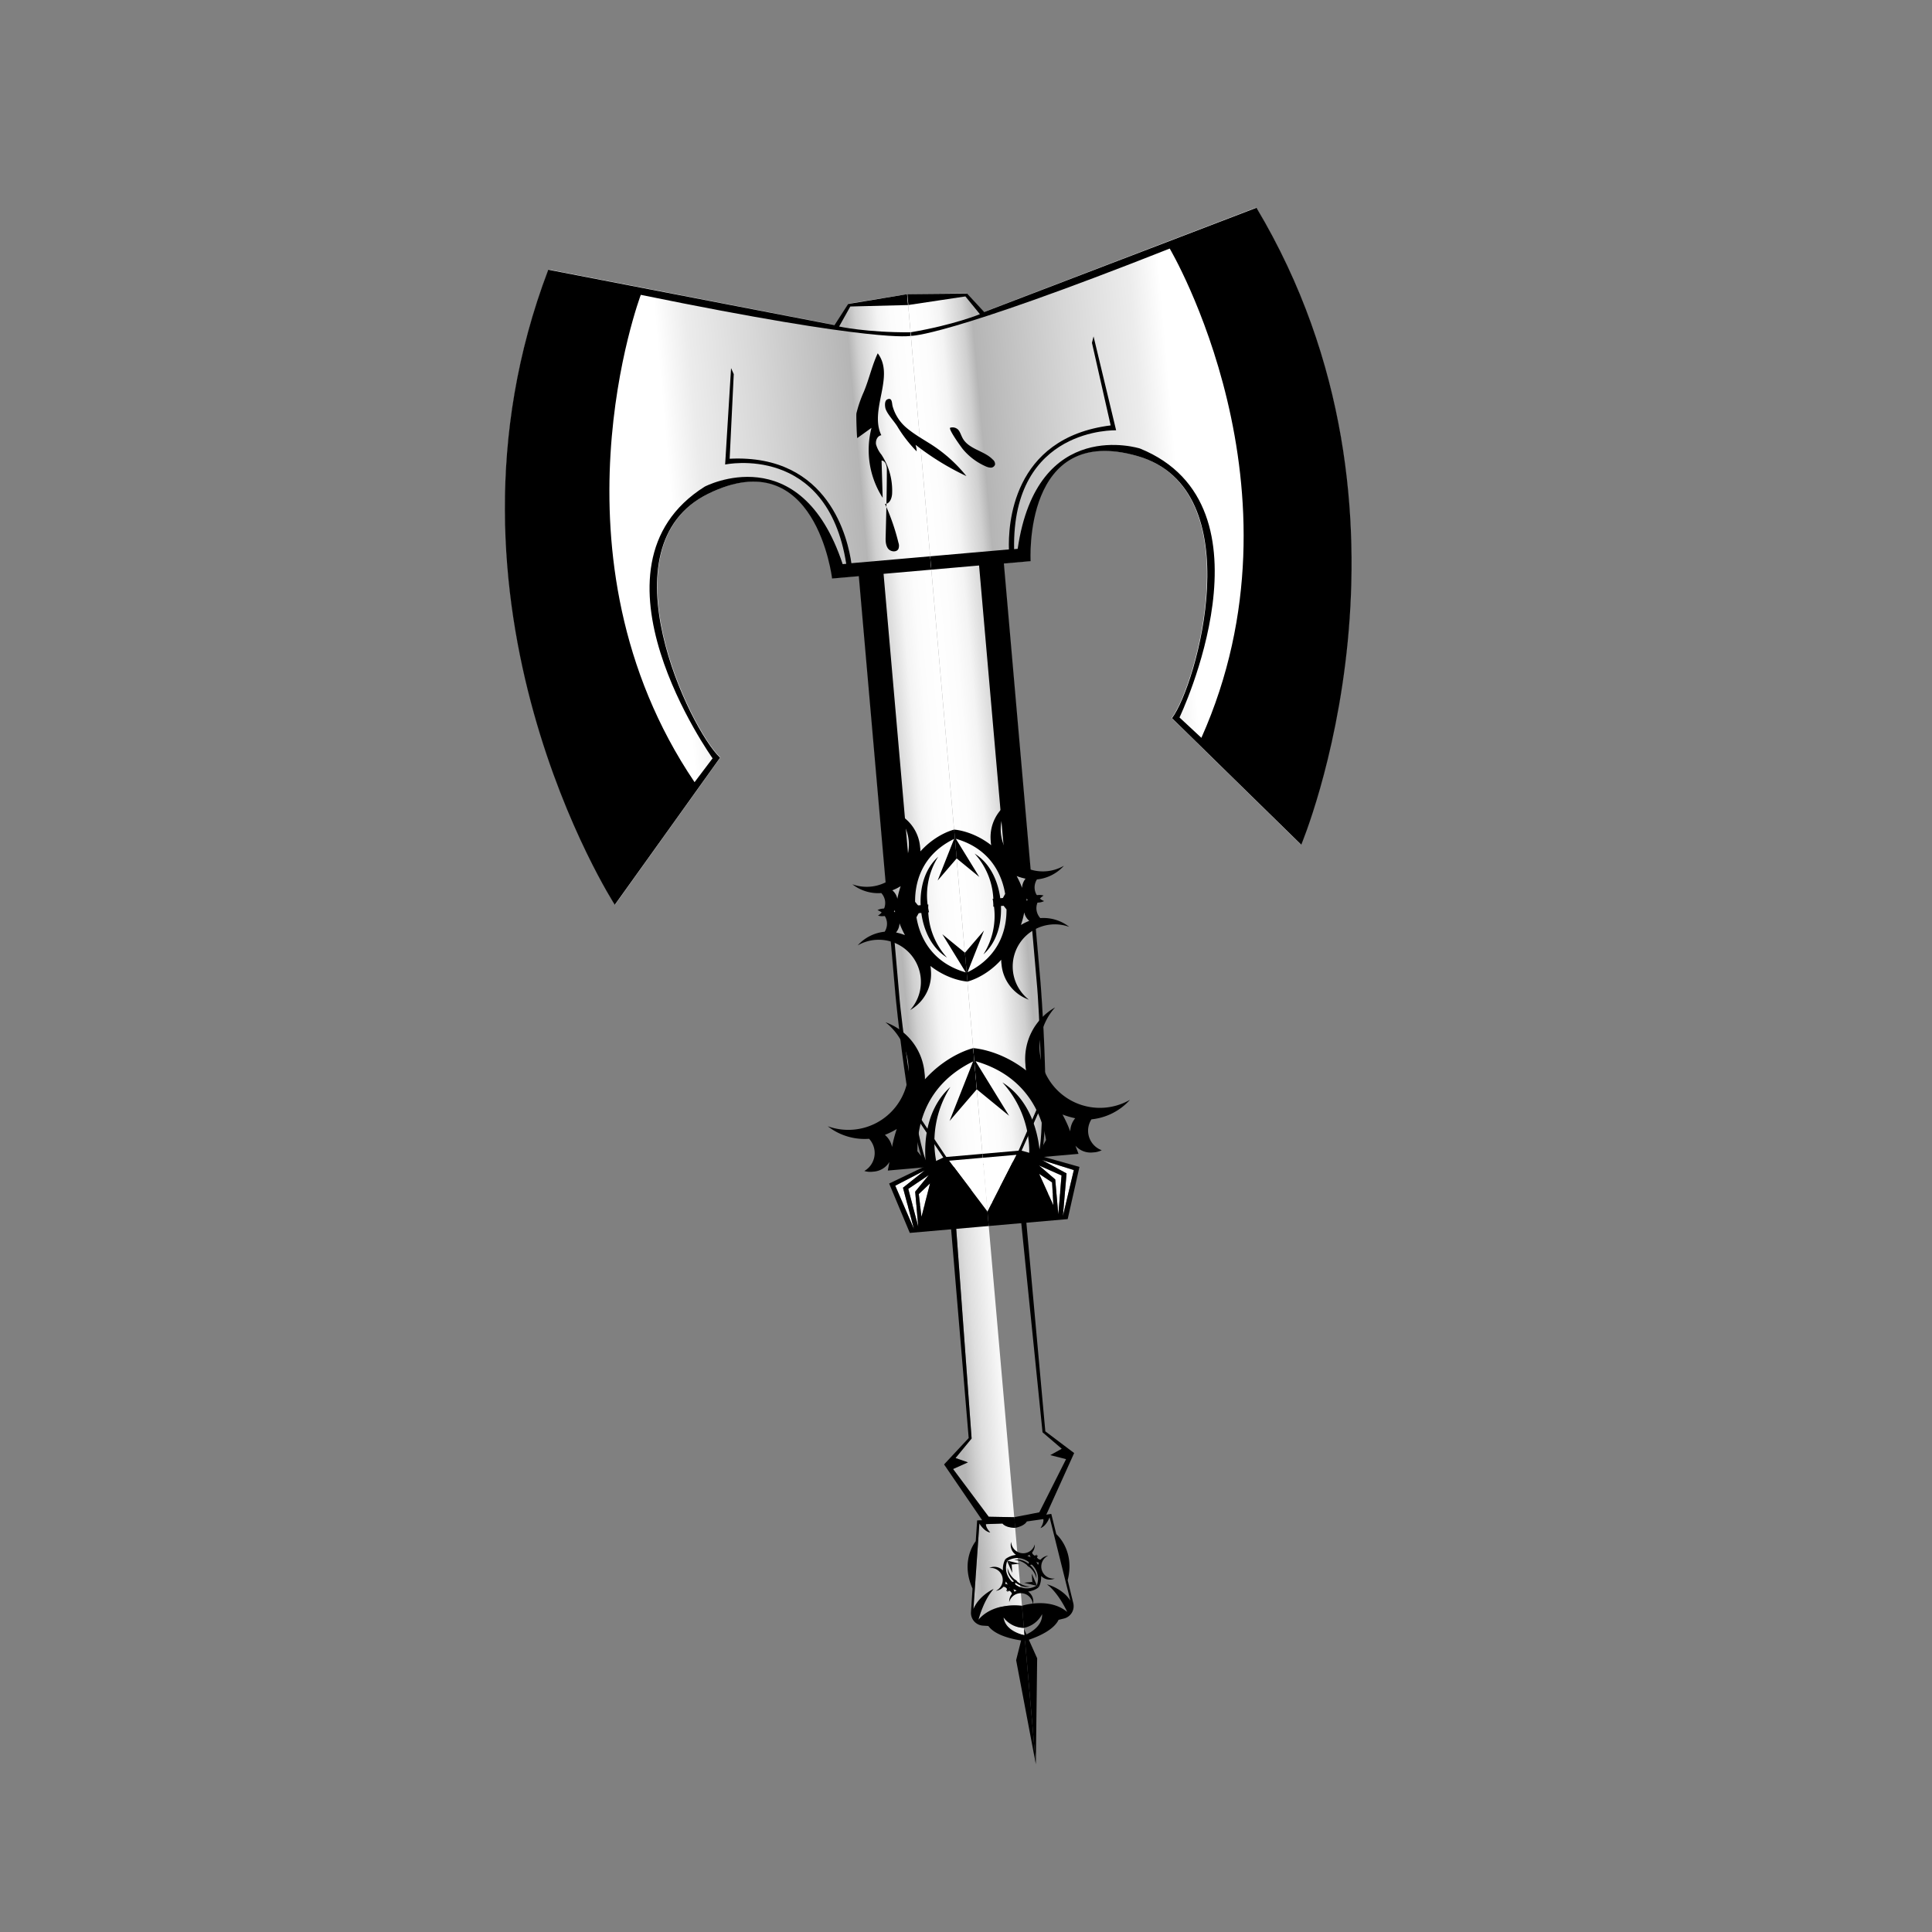 <svg xmlns="http://www.w3.org/2000/svg" xmlns:xlink="http://www.w3.org/1999/xlink" viewBox="0 0 1080 1080"><rect x="0" y="0" width="1080" height="1080" fill="#808080" stroke="none"/><defs><style>.cls-1{fill:url(#linear-gradient);}.cls-2{fill:url(#linear-gradient-2);}.cls-3{fill:url(#linear-gradient-3);}.cls-4{fill:url(#linear-gradient-4);}.cls-5{fill:url(#linear-gradient-5);}.cls-6{fill:url(#linear-gradient-6);}.cls-7{fill:url(#linear-gradient-7);}.cls-8{fill:url(#linear-gradient-8);}.cls-9{fill:url(#linear-gradient-9);}.cls-10{fill:url(#linear-gradient-10);}.cls-11{fill:url(#linear-gradient-11);}.cls-12{fill:url(#linear-gradient-12);}.cls-13{fill:url(#linear-gradient-13);}.cls-14{fill:url(#linear-gradient-14);}.cls-15{fill:url(#linear-gradient-15);}.cls-16{fill:url(#linear-gradient-16);}.cls-17{fill:url(#linear-gradient-17);}.cls-18{fill:url(#linear-gradient-18);}.cls-19{fill:url(#linear-gradient-19);}.cls-20{fill:url(#linear-gradient-20);}.cls-21{fill:url(#linear-gradient-21);}.cls-22{fill:url(#linear-gradient-22);}.cls-23{fill:url(#linear-gradient-23);}.cls-24{fill:url(#linear-gradient-24);}.cls-25{fill:url(#linear-gradient-25);}.cls-26{fill:url(#linear-gradient-26);}.cls-27{fill:url(#linear-gradient-27);}.cls-28{fill:url(#linear-gradient-28);}.cls-29{fill:url(#linear-gradient-29);}.cls-30{fill:url(#linear-gradient-30);}.cls-31{fill:url(#linear-gradient-31);}.cls-32{fill:url(#linear-gradient-32);}.cls-33{fill:#fff;}.cls-34{fill:url(#linear-gradient-33);}.cls-35{fill:url(#linear-gradient-34);}.cls-36{fill:url(#linear-gradient-35);}.cls-37{fill:url(#linear-gradient-36);}.cls-38{fill:url(#linear-gradient-37);}.cls-39{fill:url(#linear-gradient-38);}.cls-40{fill:url(#linear-gradient-39);}.cls-41{fill:url(#linear-gradient-40);}.cls-42{fill:url(#linear-gradient-41);}.cls-43{fill:url(#linear-gradient-42);}.cls-44{fill:url(#linear-gradient-43);}.cls-45{fill:url(#linear-gradient-44);}.cls-46{fill:url(#linear-gradient-45);}.cls-47{fill:url(#linear-gradient-46);}.cls-48{fill:url(#linear-gradient-47);}.cls-49{fill:url(#linear-gradient-48);}.cls-50{fill:url(#linear-gradient-49);}.cls-51{fill:url(#linear-gradient-50);}.cls-52{fill:url(#linear-gradient-51);}.cls-53{fill:url(#linear-gradient-52);}.cls-54{fill:url(#linear-gradient-53);}.cls-55{fill:url(#linear-gradient-54);}.cls-56{fill:url(#linear-gradient-55);}.cls-57{fill:url(#linear-gradient-56);}.cls-58{fill:url(#linear-gradient-57);}.cls-59{fill:url(#radial-gradient);}.cls-60{fill:url(#linear-gradient-58);}.cls-61{fill:url(#linear-gradient-59);}</style><linearGradient id="linear-gradient" x1="530.9" y1="687.64" x2="482.29" y2="688.66" gradientTransform="matrix(1, 0, 0, -1, 0, 1077.89)" gradientUnits="userSpaceOnUse"><stop offset="0.22" stop-color="#fff"/><stop offset="0.35" stop-color="#fcfcfc"/><stop offset="0.45" stop-color="#f1f1f1"/><stop offset="0.49" stop-color="#ececec"/><stop offset="0.55" stop-color="#eaeaea"/><stop offset="0.59" stop-color="#e2e2e2"/><stop offset="0.61" stop-color="#d5d5d5"/><stop offset="0.64" stop-color="#c2c2c2"/><stop offset="0.65" stop-color="#b5b5b5"/><stop offset="0.8" stop-color="#b7b7b7"/><stop offset="0.89" stop-color="silver"/><stop offset="0.97" stop-color="#cecece"/><stop offset="1" stop-color="#d7d7d7"/><stop offset="1" stop-color="#e0e0e0"/><stop offset="1" stop-color="#f1f1f1"/><stop offset="1" stop-color="#fcfcfc"/><stop offset="1" stop-color="#fff"/></linearGradient><linearGradient id="linear-gradient-2" x1="438.54" y1="686.59" x2="540" y2="686.59" gradientTransform="matrix(1, 0, 0, -1, 0, 1077.89)" gradientUnits="userSpaceOnUse"><stop offset="0.22" stop-color="#fff"/><stop offset="0.32" stop-color="#fcfcfc"/><stop offset="0.41" stop-color="#f1f1f1"/><stop offset="0.43" stop-color="#ececec"/><stop offset="0.71" stop-color="#b5b5b5"/><stop offset="0.71" stop-color="#b8b8b8"/><stop offset="0.72" stop-color="#c9c9c9"/><stop offset="0.72" stop-color="#d4d4d4"/><stop offset="0.72" stop-color="#d7d7d7"/><stop offset="0.75" stop-color="#e0e0e0"/><stop offset="0.82" stop-color="#f1f1f1"/><stop offset="0.9" stop-color="#fcfcfc"/><stop offset="0.99" stop-color="#fff"/></linearGradient><linearGradient id="linear-gradient-3" x1="425.63" y1="699.81" x2="541.4" y2="685.36" xlink:href="#linear-gradient-2"/><linearGradient id="linear-gradient-4" x1="390" y1="687.34" x2="540" y2="687.34" gradientTransform="matrix(1, 0, 0, -1, 0, 1077.89)" gradientUnits="userSpaceOnUse"><stop offset="0.22" stop-color="#fff"/><stop offset="0.38" stop-color="#fcfcfc"/><stop offset="0.51" stop-color="#f1f1f1"/><stop offset="0.56" stop-color="#ececec"/><stop offset="0.8" stop-color="#b5b5b5"/><stop offset="0.8" stop-color="#b8b8b8"/><stop offset="0.81" stop-color="#c9c9c9"/><stop offset="0.82" stop-color="#d4d4d4"/><stop offset="0.83" stop-color="#d7d7d7"/><stop offset="0.85" stop-color="#e0e0e0"/><stop offset="0.89" stop-color="#f1f1f1"/><stop offset="0.94" stop-color="#fcfcfc"/><stop offset="0.99" stop-color="#fff"/></linearGradient><linearGradient id="linear-gradient-5" x1="527.39" y1="679.75" x2="429.82" y2="719.18" gradientTransform="matrix(1, 0, 0, -1, 0, 1077.89)" gradientUnits="userSpaceOnUse"><stop offset="0.22" stop-color="#fff"/><stop offset="0.34" stop-color="#fcfcfc"/><stop offset="0.44" stop-color="#f1f1f1"/><stop offset="0.47" stop-color="#ececec"/><stop offset="0.67" stop-color="#d7d7d7"/><stop offset="0.68" stop-color="#d4d4d4"/><stop offset="0.72" stop-color="#c3c3c3"/><stop offset="0.76" stop-color="#b8b8b8"/><stop offset="0.8" stop-color="#b5b5b5"/><stop offset="0.83" stop-color="#c7c7c7"/><stop offset="0.86" stop-color="#e0e0e0"/><stop offset="0.9" stop-color="#f1f1f1"/><stop offset="0.94" stop-color="#fcfcfc"/><stop offset="0.99" stop-color="#fff"/></linearGradient><linearGradient id="linear-gradient-6" x1="285.5" y1="687.34" x2="540" y2="687.34" gradientTransform="matrix(1, 0, 0, -1, 0, 1077.89)" gradientUnits="userSpaceOnUse"><stop offset="0.22" stop-color="#fff"/><stop offset="0.34" stop-color="#fcfcfc"/><stop offset="0.44" stop-color="#f1f1f1"/><stop offset="0.47" stop-color="#ececec"/><stop offset="0.67" stop-color="#d7d7d7"/><stop offset="0.68" stop-color="#d4d4d4"/><stop offset="0.72" stop-color="#c3c3c3"/><stop offset="0.77" stop-color="#b8b8b8"/><stop offset="0.82" stop-color="#b5b5b5"/><stop offset="0.84" stop-color="#c7c7c7"/><stop offset="0.88" stop-color="#e0e0e0"/><stop offset="0.91" stop-color="#f1f1f1"/><stop offset="0.95" stop-color="#fcfcfc"/><stop offset="0.99" stop-color="#fff"/></linearGradient><linearGradient id="linear-gradient-7" x1="297.01" y1="687.29" x2="541.3" y2="687.29" gradientTransform="matrix(1, 0, 0, -1, 0, 1077.89)" gradientUnits="userSpaceOnUse"><stop offset="0.22" stop-color="#fff"/><stop offset="0.35" stop-color="#fcfcfc"/><stop offset="0.46" stop-color="#f1f1f1"/><stop offset="0.5" stop-color="#ececec"/><stop offset="0.6" stop-color="#d7d7d7"/><stop offset="0.61" stop-color="#d4d4d4"/><stop offset="0.68" stop-color="#c3c3c3"/><stop offset="0.76" stop-color="#b8b8b8"/><stop offset="0.86" stop-color="#b5b5b5"/><stop offset="0.88" stop-color="#c7c7c7"/><stop offset="0.9" stop-color="#e0e0e0"/><stop offset="0.93" stop-color="#f1f1f1"/><stop offset="0.96" stop-color="#fcfcfc"/><stop offset="0.99" stop-color="#fff"/></linearGradient><linearGradient id="linear-gradient-8" x1="304.22" y1="686.39" x2="552.16" y2="686.39" gradientTransform="matrix(1, 0, 0, -1, 0, 1077.89)" gradientUnits="userSpaceOnUse"><stop offset="0.38" stop-color="#fff"/><stop offset="0.45" stop-color="#ececec"/><stop offset="0.6" stop-color="#d7d7d7"/><stop offset="0.81" stop-color="#b5b5b5"/><stop offset="0.81" stop-color="#b6b6b6"/><stop offset="0.83" stop-color="#d0d0d0"/><stop offset="0.86" stop-color="#e5e5e5"/><stop offset="0.88" stop-color="#f4f4f4"/><stop offset="0.91" stop-color="#fcfcfc"/><stop offset="0.96" stop-color="#fff"/></linearGradient><linearGradient id="linear-gradient-9" x1="476.72" y1="815.21" x2="525.35" y2="968.08" gradientTransform="matrix(1, 0, 0, -1, 0, 1077.89)" gradientUnits="userSpaceOnUse"><stop offset="0.22" stop-color="#fff"/><stop offset="0.34" stop-color="#ececec"/><stop offset="0.47" stop-color="#d7d7d7"/><stop offset="0.88" stop-color="#b5b5b5"/><stop offset="0.88" stop-color="#b6b6b6"/><stop offset="0.89" stop-color="#d0d0d0"/><stop offset="0.9" stop-color="#e5e5e5"/><stop offset="0.92" stop-color="#f4f4f4"/><stop offset="0.93" stop-color="#fcfcfc"/><stop offset="0.96" stop-color="#fff"/></linearGradient><linearGradient id="linear-gradient-10" x1="538.02" y1="588.55" x2="493.72" y2="588.94" gradientTransform="matrix(1, 0, 0, -1, 0, 1077.89)" gradientUnits="userSpaceOnUse"><stop offset="0.32" stop-color="#fff"/><stop offset="0.88" stop-color="#b5b5b5"/></linearGradient><linearGradient id="linear-gradient-11" x1="491.93" y1="752.59" x2="250.76" y2="746.42" gradientTransform="matrix(1, 0, 0, -1, 0, 1077.89)" gradientUnits="userSpaceOnUse"><stop offset="0.22" stop-color="#fff"/><stop offset="0.34" stop-color="#ececec"/><stop offset="0.47" stop-color="#d7d7d7"/><stop offset="0.8" stop-color="#b5b5b5"/><stop offset="0.8" stop-color="#b6b6b6"/><stop offset="0.81" stop-color="#d0d0d0"/><stop offset="0.82" stop-color="#e5e5e5"/><stop offset="0.83" stop-color="#f4f4f4"/><stop offset="0.85" stop-color="#fcfcfc"/><stop offset="0.87" stop-color="#fff"/></linearGradient><linearGradient id="linear-gradient-12" x1="538.45" y1="581.46" x2="513.1" y2="581.21" gradientTransform="matrix(1, 0, 0, -1, 0, 1077.89)" gradientUnits="userSpaceOnUse"><stop offset="0" stop-color="#fff"/><stop offset="0.35" stop-color="#ececec"/><stop offset="0.73" stop-color="#b5b5b5"/><stop offset="1" stop-color="#b6b6b6"/></linearGradient><linearGradient id="linear-gradient-13" x1="596.9" y1="814.58" x2="380.9" y2="744.79" gradientTransform="matrix(1, 0, 0, -1, 0, 1077.89)" gradientUnits="userSpaceOnUse"><stop offset="0.22" stop-color="#fff"/><stop offset="0.34" stop-color="#ececec"/><stop offset="0.47" stop-color="#d7d7d7"/><stop offset="0.6" stop-color="#b5b5b5"/><stop offset="0.6" stop-color="#b6b6b6"/><stop offset="0.64" stop-color="#d0d0d0"/><stop offset="0.68" stop-color="#e5e5e5"/><stop offset="0.73" stop-color="#f4f4f4"/><stop offset="0.78" stop-color="#fcfcfc"/><stop offset="0.87" stop-color="#fff"/></linearGradient><linearGradient id="linear-gradient-14" x1="316.44" y1="729.97" x2="523.07" y2="686.12" gradientTransform="matrix(1, 0, 0, -1, 0, 1077.89)" gradientUnits="userSpaceOnUse"><stop offset="0.22" stop-color="#fff"/><stop offset="0.29" stop-color="#ececec"/><stop offset="0.47" stop-color="#d7d7d7"/><stop offset="0.5" stop-color="#b5b5b5"/><stop offset="0.5" stop-color="#b6b6b6"/><stop offset="0.51" stop-color="#d0d0d0"/><stop offset="0.52" stop-color="#e5e5e5"/><stop offset="0.54" stop-color="#f4f4f4"/><stop offset="0.55" stop-color="#fcfcfc"/><stop offset="0.58" stop-color="#fff"/></linearGradient><linearGradient id="linear-gradient-15" x1="505.81" y1="743.49" x2="514.98" y2="436.87" gradientTransform="matrix(1, 0, 0, -1, 0, 1077.89)" gradientUnits="userSpaceOnUse"><stop offset="0" stop-color="#c5c5c5"/><stop offset="0.01" stop-color="#dadada"/><stop offset="0.02" stop-color="#eee"/><stop offset="0.03" stop-color="#fbfbfb"/><stop offset="0.04" stop-color="#fff"/><stop offset="0.29" stop-color="#ececec"/><stop offset="0.47" stop-color="#d7d7d7"/><stop offset="0.51" stop-color="#b5b5b5"/><stop offset="0.52" stop-color="#b6b6b6"/><stop offset="0.52" stop-color="#d0d0d0"/><stop offset="0.52" stop-color="#e5e5e5"/><stop offset="0.6" stop-color="#f4f4f4"/><stop offset="0.76" stop-color="#fcfcfc"/><stop offset="1" stop-color="#fff"/></linearGradient><linearGradient id="linear-gradient-16" x1="513.29" y1="489.83" x2="363.26" y2="978.66" gradientTransform="matrix(1, 0, 0, -1, 0, 1077.89)" gradientUnits="userSpaceOnUse"><stop offset="0" stop-color="#fff"/><stop offset="0.29" stop-color="#ececec"/><stop offset="0.33" stop-color="#d7d7d7"/><stop offset="0.41" stop-color="#b5b5b5"/><stop offset="0.41" stop-color="#b6b6b6"/><stop offset="0.44" stop-color="#d0d0d0"/><stop offset="0.48" stop-color="#e5e5e5"/><stop offset="0.52" stop-color="#f4f4f4"/><stop offset="0.57" stop-color="#fcfcfc"/><stop offset="0.64" stop-color="#fff"/></linearGradient><linearGradient id="linear-gradient-17" x1="388.65" y1="550.51" x2="388.65" y2="853.55" gradientTransform="matrix(1, 0, 0, -1, 0, 1077.89)" gradientUnits="userSpaceOnUse"><stop offset="0" stop-color="#fff"/><stop offset="0.42" stop-color="#d7d7d7"/><stop offset="0.48" stop-color="#ececec"/><stop offset="0.59" stop-color="#b5b5b5"/><stop offset="1" stop-color="#fff"/></linearGradient><linearGradient id="linear-gradient-18" x1="335.95" y1="688.29" x2="540" y2="687.01" gradientTransform="matrix(1, 0, 0, -1, 0, 1077.89)" gradientUnits="userSpaceOnUse"><stop offset="0.29" stop-color="#fff"/><stop offset="0.37" stop-color="#ececec"/><stop offset="0.47" stop-color="#eaeaea"/><stop offset="0.51" stop-color="#e3e3e3"/><stop offset="0.53" stop-color="#d8d8d8"/><stop offset="0.54" stop-color="#d7d7d7"/><stop offset="0.59" stop-color="#c5c5c5"/><stop offset="0.63" stop-color="#b5b5b5"/><stop offset="0.63" stop-color="#b6b6b6"/><stop offset="0.69" stop-color="#d1d1d1"/><stop offset="0.74" stop-color="#e5e5e5"/><stop offset="0.81" stop-color="#f4f4f4"/><stop offset="0.88" stop-color="#fcfcfc"/><stop offset="1" stop-color="#fff"/></linearGradient><linearGradient id="linear-gradient-19" x1="393.3" y1="511.26" x2="393.3" y2="862.54" gradientTransform="matrix(1, 0, 0, -1, 0, 1077.89)" gradientUnits="userSpaceOnUse"><stop offset="0" stop-color="#fff"/><stop offset="0.29" stop-color="#ececec"/><stop offset="0.36" stop-color="#eaeaea"/><stop offset="0.4" stop-color="#e1e1e1"/><stop offset="0.43" stop-color="#d3d3d3"/><stop offset="0.46" stop-color="silver"/><stop offset="0.48" stop-color="#b5b5b5"/><stop offset="0.48" stop-color="#c5c5c5"/><stop offset="0.48" stop-color="#d2d2d2"/><stop offset="0.48" stop-color="#d7d7d7"/><stop offset="0.62" stop-color="#dcdcdc"/><stop offset="0.79" stop-color="#ebebeb"/><stop offset="0.94" stop-color="#fff"/></linearGradient><linearGradient id="linear-gradient-20" x1="516.04" y1="125.13" x2="540" y2="125.13" gradientTransform="matrix(1, 0, 0, -1, 0, 1077.89)" gradientUnits="userSpaceOnUse"><stop offset="0" stop-color="#c2c2c2"/><stop offset="0.36" stop-color="#b5b5b5"/><stop offset="0.77" stop-color="#e0e0e0"/><stop offset="1" stop-color="#f3f3f3"/></linearGradient><linearGradient id="linear-gradient-21" x1="520.29" y1="132.46" x2="541.32" y2="133.16" xlink:href="#linear-gradient-20"/><linearGradient id="linear-gradient-22" x1="518.8" y1="326.59" x2="540" y2="326.59" gradientTransform="matrix(1, 0, 0, -1, 0, 1077.89)" gradientUnits="userSpaceOnUse"><stop offset="0.21" stop-color="#b5b5b5"/><stop offset="0.41" stop-color="#cfcfcf"/><stop offset="0.56" stop-color="#dedede"/><stop offset="0.96" stop-color="#f7f7f7"/></linearGradient><linearGradient id="linear-gradient-23" x1="508.3" y1="327.69" y2="327.69" xlink:href="#linear-gradient-22"/><linearGradient id="linear-gradient-24" x1="520.28" y1="326.64" y2="326.64" xlink:href="#linear-gradient-22"/><linearGradient id="linear-gradient-25" x1="513.26" y1="329.86" x2="539.7" y2="328.93" xlink:href="#linear-gradient-22"/><linearGradient id="linear-gradient-26" x1="478.4" y1="327.89" x2="540" y2="327.89" gradientTransform="matrix(1, 0, 0, -1, 0, 1077.89)" gradientUnits="userSpaceOnUse"><stop offset="0" stop-color="#f7f7f7"/><stop offset="0.19" stop-color="#dedede"/><stop offset="0.45" stop-color="silver"/><stop offset="0.6" stop-color="#b5b5b5"/><stop offset="0.75" stop-color="#cfcfcf"/><stop offset="0.86" stop-color="#dedede"/><stop offset="0.91" stop-color="#f7f7f7"/><stop offset="0.99" stop-color="#f7f7f7"/></linearGradient><linearGradient id="linear-gradient-27" x1="505.3" y1="327.84" x2="540" y2="327.84" gradientTransform="matrix(1, 0, 0, -1, 0, 1077.89)" gradientUnits="userSpaceOnUse"><stop offset="0.25" stop-color="#b5b5b5"/><stop offset="0.42" stop-color="#cfcfcf"/><stop offset="0.55" stop-color="#dedede"/><stop offset="0.77" stop-color="#f7f7f7"/><stop offset="0.95" stop-color="#f7f7f7"/></linearGradient><linearGradient id="linear-gradient-28" x1="515.05" y1="326.59" y2="326.59" xlink:href="#linear-gradient-27"/><linearGradient id="linear-gradient-29" x1="519.84" y1="326.59" x2="540" y2="326.59" gradientTransform="matrix(1, 0, 0, -1, 0, 1077.89)" gradientUnits="userSpaceOnUse"><stop offset="0.25" stop-color="#b5b5b5"/><stop offset="0.34" stop-color="#cfcfcf"/><stop offset="0.4" stop-color="#dedede"/><stop offset="0.73" stop-color="#f7f7f7"/><stop offset="0.95" stop-color="#f7f7f7"/></linearGradient><linearGradient id="linear-gradient-30" x1="520.55" y1="327.64" x2="540" y2="327.64" gradientTransform="matrix(1, 0, 0, -1, 0, 1077.89)" gradientUnits="userSpaceOnUse"><stop offset="0.26" stop-color="#b5b5b5"/><stop offset="0.69" stop-color="#f7f7f7"/><stop offset="0.95" stop-color="#f7f7f7"/></linearGradient><linearGradient id="linear-gradient-31" x1="516.17" y1="327.79" y2="327.79" xlink:href="#linear-gradient-30"/><linearGradient id="linear-gradient-32" x1="518.76" y1="327.49" x2="540" y2="327.49" gradientTransform="matrix(1, 0, 0, -1, 0, 1077.89)" gradientUnits="userSpaceOnUse"><stop offset="0.37" stop-color="#b5b5b5"/><stop offset="0.6" stop-color="#f7f7f7"/><stop offset="0.87" stop-color="#f7f7f7"/></linearGradient><linearGradient id="linear-gradient-33" x1="479.51" y1="304.89" x2="537.92" y2="304.89" gradientTransform="matrix(1, 0, 0, -1, 0, 1077.89)" gradientUnits="userSpaceOnUse"><stop offset="0.33" stop-color="#f7f7f7"/><stop offset="0.69" stop-color="#b5b5b5"/><stop offset="0.87" stop-color="#f7f7f7"/></linearGradient><linearGradient id="linear-gradient-34" x1="479.8" y1="327.79" x2="539.85" y2="327.79" gradientTransform="matrix(1, 0, 0, -1, 0, 1077.89)" gradientUnits="userSpaceOnUse"><stop offset="0.33" stop-color="#f7f7f7"/><stop offset="0.72" stop-color="#b5b5b5"/><stop offset="0.91" stop-color="#f7f7f7"/></linearGradient><linearGradient id="linear-gradient-35" x1="518.37" y1="332.29" x2="536.78" y2="332.29" gradientTransform="matrix(1, 0, 0, -1, 0, 1077.89)" gradientUnits="userSpaceOnUse"><stop offset="0.26" stop-color="#b5b5b5"/><stop offset="0.88" stop-color="#f7f7f7"/></linearGradient><linearGradient id="linear-gradient-36" x1="487.6" y1="410.54" y2="410.54" xlink:href="#linear-gradient-20"/><linearGradient id="linear-gradient-37" x1="475.51" y1="410.89" x2="540" y2="410.89" gradientTransform="matrix(1, 0, 0, -1, 0, 1077.89)" gradientUnits="userSpaceOnUse"><stop offset="0.02" stop-color="#b5b5b5"/><stop offset="0.03" stop-color="#bcbcbc"/><stop offset="0.06" stop-color="#dcdcdc"/><stop offset="0.09" stop-color="#f0f0f0"/><stop offset="0.12" stop-color="#f7f7f7"/><stop offset="0.47" stop-color="#ececec"/><stop offset="0.53" stop-color="#ececec"/><stop offset="0.58" stop-color="#f1f1f1"/><stop offset="0.65" stop-color="#fff"/><stop offset="0.65" stop-color="#fff"/><stop offset="0.68" stop-color="#f7f7f7"/><stop offset="0.74" stop-color="#e2e2e2"/><stop offset="0.8" stop-color="silver"/><stop offset="0.82" stop-color="#b5b5b5"/></linearGradient><linearGradient id="linear-gradient-38" x1="521.42" y1="397.73" x2="527.66" y2="434.89" xlink:href="#linear-gradient-37"/><linearGradient id="linear-gradient-39" x1="469.53" y1="442.97" x2="524.07" y2="358.42" gradientTransform="matrix(1, 0, 0, -1, 0, 1077.89)" gradientUnits="userSpaceOnUse"><stop offset="0.32" stop-color="#b5b5b5"/><stop offset="0.32" stop-color="#f7f7f7"/><stop offset="0.35" stop-color="#dcdcdc"/><stop offset="0.38" stop-color="#b5b5b5"/><stop offset="0.38" stop-color="#d1d1d1"/><stop offset="0.38" stop-color="#e5e5e5"/><stop offset="0.38" stop-color="#ececec"/><stop offset="0.53" stop-color="#ececec"/><stop offset="0.53" stop-color="#f1f1f1"/><stop offset="0.53" stop-color="#fff"/></linearGradient><linearGradient id="linear-gradient-40" x1="478.59" y1="428.62" x2="545.25" y2="393.46" gradientTransform="matrix(1, 0, 0, -1, 0, 1077.89)" gradientUnits="userSpaceOnUse"><stop offset="0" stop-color="#b5b5b5"/><stop offset="0.09" stop-color="#f7f7f7"/><stop offset="0.18" stop-color="#ececec"/><stop offset="0.22" stop-color="#b5b5b5"/><stop offset="0.29" stop-color="#b5b5b5"/><stop offset="0.46" stop-color="#fff"/><stop offset="0.57" stop-color="#f7f7f7"/><stop offset="0.66" stop-color="#ececec"/></linearGradient><linearGradient id="linear-gradient-41" x1="488.1" y1="410.64" x2="540" y2="410.64" gradientTransform="matrix(1, 0, 0, -1, 0, 1077.89)" gradientUnits="userSpaceOnUse"><stop offset="0.2" stop-color="#b5b5b5"/><stop offset="0.25" stop-color="#c4c4c4"/><stop offset="0.37" stop-color="#e4e4e4"/><stop offset="0.47" stop-color="#f8f8f8"/><stop offset="0.54" stop-color="#fff"/><stop offset="0.78" stop-color="#f7f7f7"/><stop offset="1" stop-color="#ececec"/></linearGradient><linearGradient id="linear-gradient-42" x1="513.36" y1="425.82" x2="514" y2="395.42" gradientTransform="matrix(1, 0, 0, -1, 0, 1077.89)" gradientUnits="userSpaceOnUse"><stop offset="0.33" stop-color="#b5b5b5"/><stop offset="0.33" stop-color="#bababa"/><stop offset="0.36" stop-color="#d3d3d3"/><stop offset="0.39" stop-color="#e7e7e7"/><stop offset="0.42" stop-color="#f4f4f4"/><stop offset="0.47" stop-color="#fdfdfd"/><stop offset="0.54" stop-color="#fff"/><stop offset="0.67" stop-color="#f7f7f7"/><stop offset="0.78" stop-color="#ececec"/><stop offset="0.83" stop-color="#e7e7e7"/><stop offset="0.89" stop-color="#d9d9d9"/><stop offset="0.9" stop-color="#d7d7d7"/></linearGradient><linearGradient id="linear-gradient-43" x1="507.29" y1="403.88" x2="538.17" y2="395.77" gradientTransform="matrix(1, 0, 0, -1, 0, 1077.89)" gradientUnits="userSpaceOnUse"><stop offset="0.35" stop-color="#b5b5b5"/><stop offset="0.35" stop-color="#b8b8b8"/><stop offset="0.43" stop-color="#dedede"/><stop offset="0.5" stop-color="#f6f6f6"/><stop offset="0.54" stop-color="#fff"/><stop offset="0.67" stop-color="#f7f7f7"/><stop offset="0.78" stop-color="#ececec"/><stop offset="0.83" stop-color="#e7e7e7"/><stop offset="0.9" stop-color="#d9d9d9"/><stop offset="0.9" stop-color="#d7d7d7"/></linearGradient><linearGradient id="linear-gradient-44" x1="513.72" y1="435.6" x2="514.05" y2="383.23" gradientTransform="matrix(1, 0, 0, -1, 0, 1077.89)" gradientUnits="userSpaceOnUse"><stop offset="0.11" stop-color="#b5b5b5"/><stop offset="0.14" stop-color="#c7c7c7"/><stop offset="0.19" stop-color="#e0e0e0"/><stop offset="0.25" stop-color="#f1f1f1"/><stop offset="0.31" stop-color="#fcfcfc"/><stop offset="0.38" stop-color="#fff"/><stop offset="0.57" stop-color="#ececec"/><stop offset="0.63" stop-color="#e7e7e7"/><stop offset="0.69" stop-color="#d9d9d9"/><stop offset="0.7" stop-color="#d7d7d7"/></linearGradient><linearGradient id="linear-gradient-45" x1="497.2" y1="412.29" x2="540" y2="412.29" gradientTransform="matrix(1, 0, 0, -1, 0, 1077.89)" gradientUnits="userSpaceOnUse"><stop offset="0.02" stop-color="#b5b5b5"/><stop offset="0.04" stop-color="#b8b8b8"/><stop offset="0.16" stop-color="#c9c9c9"/><stop offset="0.29" stop-color="#d4d4d4"/><stop offset="0.44" stop-color="#d7d7d7"/><stop offset="0.45" stop-color="#dedede"/><stop offset="0.46" stop-color="#e9e9e9"/><stop offset="0.47" stop-color="#ececec"/><stop offset="0.7" stop-color="#f1f1f1"/><stop offset="0.96" stop-color="#fff"/><stop offset="0.97" stop-color="#fff"/></linearGradient><linearGradient id="linear-gradient-46" x1="506.11" y1="195.38" x2="540" y2="195.38" gradientTransform="matrix(1, 0, 0, -1, 0, 1077.89)" gradientUnits="userSpaceOnUse"><stop offset="0" stop-color="#c2c2c2"/><stop offset="0.21" stop-color="#b5b5b5"/><stop offset="0.72" stop-color="#e0e0e0"/><stop offset="1" stop-color="#f3f3f3"/></linearGradient><linearGradient id="linear-gradient-47" x1="512.94" y1="196.18" y2="196.18" xlink:href="#linear-gradient-46"/><linearGradient id="linear-gradient-48" x1="512.48" y1="195.05" y2="195.05" xlink:href="#linear-gradient-46"/><linearGradient id="linear-gradient-49" x1="501.8" y1="196.07" y2="196.07" xlink:href="#linear-gradient-46"/><linearGradient id="linear-gradient-50" x1="512.8" y1="194.57" y2="194.57" xlink:href="#linear-gradient-46"/><linearGradient id="linear-gradient-51" x1="511.58" y1="195.25" y2="195.25" xlink:href="#linear-gradient-46"/><linearGradient id="linear-gradient-52" x1="502.66" y1="192.78" x2="540.22" y2="196.87" xlink:href="#linear-gradient-46"/><linearGradient id="linear-gradient-53" x1="512.4" y1="196.81" x2="540" y2="196.81" gradientTransform="matrix(1, 0, 0, -1, 0, 1077.89)" gradientUnits="userSpaceOnUse"><stop offset="0" stop-color="#c2c2c2"/><stop offset="0.34" stop-color="#b5b5b5"/><stop offset="0.95" stop-color="#eee"/><stop offset="1" stop-color="#f3f3f3"/></linearGradient><linearGradient id="linear-gradient-54" x1="510.6" y1="194.6" y2="194.6" xlink:href="#linear-gradient-53"/><linearGradient id="linear-gradient-55" x1="506.57" y1="195.28" y2="195.28" xlink:href="#linear-gradient-53"/><linearGradient id="linear-gradient-56" x1="506.96" y1="191.17" x2="540.42" y2="196.9" xlink:href="#linear-gradient-53"/><linearGradient id="linear-gradient-57" x1="476.2" y1="196.69" x2="540" y2="196.69" gradientTransform="matrix(1, 0, 0, -1, 0, 1077.89)" gradientUnits="userSpaceOnUse"><stop offset="0.13" stop-color="#c2c2c2"/><stop offset="0.66" stop-color="#b5b5b5"/><stop offset="0.97" stop-color="#eee"/><stop offset="1" stop-color="#f3f3f3"/></linearGradient><radialGradient id="radial-gradient" cx="1018.92" cy="68.63" fx="1009.375" r="15.77" gradientTransform="matrix(-1, -0.04, -0.21, 8.98, 1564.46, 301.04)" gradientUnits="userSpaceOnUse"><stop offset="0.06" stop-color="#f3f3f3"/><stop offset="0.14" stop-color="#ececec"/><stop offset="0.64" stop-color="#c2c2c2"/><stop offset="0.93" stop-color="#b5b5b5"/></radialGradient><linearGradient id="linear-gradient-58" x1="512.23" y1="196.54" x2="540" y2="196.54" gradientTransform="matrix(1, 0, 0, -1, 0, 1077.89)" gradientUnits="userSpaceOnUse"><stop offset="0.04" stop-color="#f3f3f3"/><stop offset="0.15" stop-color="#f1f1f1"/><stop offset="0.19" stop-color="#eaeaea"/><stop offset="0.21" stop-color="#dfdfdf"/><stop offset="0.24" stop-color="#cecece"/><stop offset="0.25" stop-color="#c2c2c2"/><stop offset="0.5" stop-color="#b5b5b5"/><stop offset="0.6" stop-color="#c6c6c6"/><stop offset="0.83" stop-color="#e9e9e9"/><stop offset="0.95" stop-color="#f7f7f7"/></linearGradient><linearGradient id="linear-gradient-59" x1="488.01" y1="185.38" x2="540" y2="203.26" gradientTransform="matrix(1, 0, 0, -1, 0, 1077.89)" gradientUnits="userSpaceOnUse"><stop offset="0.04" stop-color="#f3f3f3"/><stop offset="0.13" stop-color="#f1f1f1"/><stop offset="0.17" stop-color="#eaeaea"/><stop offset="0.19" stop-color="#dfdfdf"/><stop offset="0.21" stop-color="#cecece"/><stop offset="0.22" stop-color="#c2c2c2"/><stop offset="0.3" stop-color="#e4e4e4"/><stop offset="0.35" stop-color="#f3f3f3"/><stop offset="0.45" stop-color="#b5b5b5"/><stop offset="0.53" stop-color="#d0d0d0"/><stop offset="0.59" stop-color="#dedede"/><stop offset="1" stop-color="#f7f7f7"/></linearGradient></defs><g transform="rotate(-5,540,540)"><g id="flipWeaponsParts"><g ><path class="cls-8" d="M540,163V651.2H507.9c-7.9-23.8-8.4-98.2-8.4-98.2V317.6h-15s-2.3-77.4-64.7-53.3-21.5,131-6.4,147.6c0,0-56.5,66-65.8,76.8,0,0-93.4-176.7-6.1-356.9l156.7,44.8,8.6-11.2Z"/><path d="M539.9,186.4v-2c-24.5-2-39.4-6.7-39.4-6.7l7.2-10.6,32.2,2V163l-33.3,2.6L498,176.7,341.3,131.9c-87.3,180.2,6.1,356.9,6.1,356.9,9.4-10.9,65.8-76.8,65.8-76.8-15.1-16.6-56-123.5,6.4-147.6s64.7,53.3,64.7,53.3h15V553s.5,74.4,8.4,98.2h15.2l-18.6-34s-3.1-44.9-2.9-65.5v-58l11.8-10.1v-166H540v-7.5H495.8c-.7-12.9-6.7-62-62.7-64.1l6.4-46.9-1.2-3.5-8,53.4s57.9-7.1,62.6,61.2h-2c-17.3-73.2-73-49.9-73-49.9C342.3,299,409,412,409,412l-11.2,12.4c-73.9-133-6.2-274-6.2-274C521.7,189.1,539.9,186.4,539.9,186.4ZM504.4,620.8l15.2,27.6-10.9-.7c-2.5-5.6-4.3-26.9-4.3-26.9Z"/></g><g ><polygon points="540 987.9 534.1 929 540 912 540 987.9"/></g><g ><polygon class="cls-23" points="540 651.1 540 849.3 525.8 847.8 508.3 819.5 516.9 816.5 510.2 813.5 520.1 803.4 521.8 682.3 540 651.1"/><polygon points="525.8 847.8 540 849.3 540 851.9 522.6 850.5 503.5 816.5 518.5 803 519 651.5 540 651.1 521.8 682.3 520.1 803.4 510.2 813.5 516.9 816.5 508.3 819.5 525.8 847.8"/></g><g ><polygon class="cls-33" points="540 677.8 540 647.6 521.1 647.6 536.9 672.8 505.3 670.8 509.4 659.3 502.6 664.7 502.8 670.7 500.7 670.5 500.7 663.2 509.1 654.6 497 661.3 498.6 670.4 495.8 670.2 494.1 660.4 507.1 651.8 489.9 658.9 498.2 683.9 496 671.2 498.7 671.4 500.7 682.8 500.7 671.5 502.8 671.7 503 677.5 505 671.8 537.5 673.8 540 677.8"/><path d="M540,677.8l-18.9-30.2H540v-2.2H518.4l-31.8,12,9.1,28.5H540v-8.1Zm-37.4-13.1,6.8-5.4L503,677.5Zm-1.9-1.5v19.6L497,661.3l12.1-6.7Zm6.4-11.4-13,8.6,4.1,23.5-8.3-25Z"/></g><g ><path class="cls-51" d="M540,899.24v-44.1c-5.6-.59-6.9-3-6.9-3l-9.2-.39c-.3,2.17,2,4.85,2,4.85-3.4-.79-5.6-5.55-5.6-5.55l-7.5,47.44c3.6-7,11.7-10.1,12.2-10.2-6.2,5.65-9.9,16.34-9.9,16.34a23,23,0,0,1,13.6-6.14v7.53l.57.31c1.4,6.84,10.53,9.2,10.53,9.2l.2-.1V911.4a14.7,14.7,0,0,1-10.3-6v-6.94A28.75,28.75,0,0,1,540,899.24Z"/><path d="M523.9,851.78c-.3,2.17,2,4.85,2,4.85-3.4-.79-5.6-5.55-5.6-5.55l-7.5,47.44c3.6-7,11.7-10.1,12.2-10.2-6.2,5.65-9.9,16.34-9.9,16.34C524.5,895.35,540,899,540,899V911.4a14.63,14.63,0,0,1-10.8-6.74c.3,7.93,10.6,10.8,10.6,10.8l.2-.1v3.37s-15.3-2.68-19.7-10.11l-3.2-.49a7.14,7.14,0,0,1-5.8-8.12l2-13c-4.9-14.16,1.6-23.47,4.1-26.24l1.8-11.49,20.8,1v5c-5.6-.59-6.8-3-6.8-3Z"/></g><g id="ORNAMENT"><g ><path d="M514.25,650.1a57.49,57.49,0,0,1,11.15-43.5c-16,12.1-17.4,32.7-17.4,40.3l-4.1-6.1c1-12.9,6.8-36.3,35.4-47.3l-16,32L540,609.2V586.1s-14.3,1.9-28.4,15a19.33,19.33,0,0,0,.1-3.4,33.11,33.11,0,0,0-19.3-30.3,33.66,33.66,0,0,1-37.2,55.1,33.41,33.41,0,0,0,22.4,9,10.89,10.89,0,0,1,1.4,2.3,11.62,11.62,0,0,1-5.6,15.4,11.63,11.63,0,0,0,4.93.8,11.25,11.25,0,0,0,9.47-4.6c-.4,1.6-.9,3.1-1.3,4.7ZM493.5,627.4a71.64,71.64,0,0,0-3.5,9.8,11.88,11.88,0,0,0-3.4-7.1A44.83,44.83,0,0,0,493.5,627.4Z"/></g></g></g><use xlink:href="#flipWeaponsParts" href="#flipWeaponsParts" transform="scale(-1 1) translate(-1080,0)"/><g transform="scale(0.7 0.7) translate(231.5,248)"><g id="second_ornament" transform="scale(1 -1) translate(0,-1042)"><use id="ORNAMENT_top_1" xlink:href="#ORNAMENT" href="#ORNAMENT" transform="translate(0,-80)"/><use id="ORNAMENT_top_2" xlink:href="#ORNAMENT" href="#ORNAMENT" transform="scale(-1 1) translate(-1080,-80)"/></g><use xlink:href="#second_ornament" href="#second_ornament" transform="scale(1 -1) translate(0,-950)"/></g><g transform="rotate(-45,531,883)"><g id="ORNAMENT_bottom"><use id="ORNAMENT_bottom_side" xlink:href="#ORNAMENT" href="#ORNAMENT" transform="scale(0.2,0.2) translate(2160,3798)"/><use xlink:href="#ORNAMENT_bottom_side" href="#ORNAMENT_bottom_side" transform="scale(-1 1) translate(-1080,0)"/></g><use xlink:href="#ORNAMENT_bottom" href="#ORNAMENT_bottom" transform="scale(1 -1) translate(0,-1778)"/></g><g ><path d="M505.2,240.7l8.4-5a49.46,49.46,0,0,0,2.8,39.5l1.2-20.8c2.2.3,2.7,3.3,2.5,5.4-1.1,12.4-2.5,24.6-3.9,37-.3,2.3-.5,4.9.7,6.9s4.6,2.7,5.8.7a5,5,0,0,0,.3-3.4,121.36,121.36,0,0,0-5.6-22.3c2.7.3,4.2-3,4.5-5.6a36.5,36.5,0,0,0-4.1-22,16,16,0,0,1-2.5-6c-.1-2.2,1.1-4.6,3.4-4.8-5.6-14.8,10.6-32.1,2-45.8-3.8,6.5-6.1,14.1-9.7,20.9a69.42,69.42,0,0,0-5.1,11.5C505.6,228.1,504.9,241,505.2,240.7Z"/><path d="M537.6,251a11.6,11.6,0,0,0-.3-3.7,149,149,0,0,0,26.8,19.9A81.94,81.94,0,0,0,544.9,247c-4.1-3.1-8.4-6.1-12.1-9.9a24.3,24.3,0,0,1-6.4-12.4c-.3-1.6.3-5-2.5-4.1-1.8.5-1.8,3.5-1.6,4.9.7,3.5,4.6,8,6.1,11.4A75.87,75.87,0,0,0,537.6,251Z"/><path d="M575.3,262.7a7.16,7.16,0,0,0,2.9,1,2.51,2.51,0,0,0,2.4-1.5,3.2,3.2,0,0,0-1-2.9c-4.3-5.4-13-6.9-15.8-13.5-.7-1.6-1-3.4-2-4.8a4.41,4.41,0,0,0-3.7-1.6,1.7,1.7,0,0,0-.7.1c-1.1.8,5.2,11.3,6,12.5A34.85,34.85,0,0,0,575.3,262.7Z"/></g></g></svg>